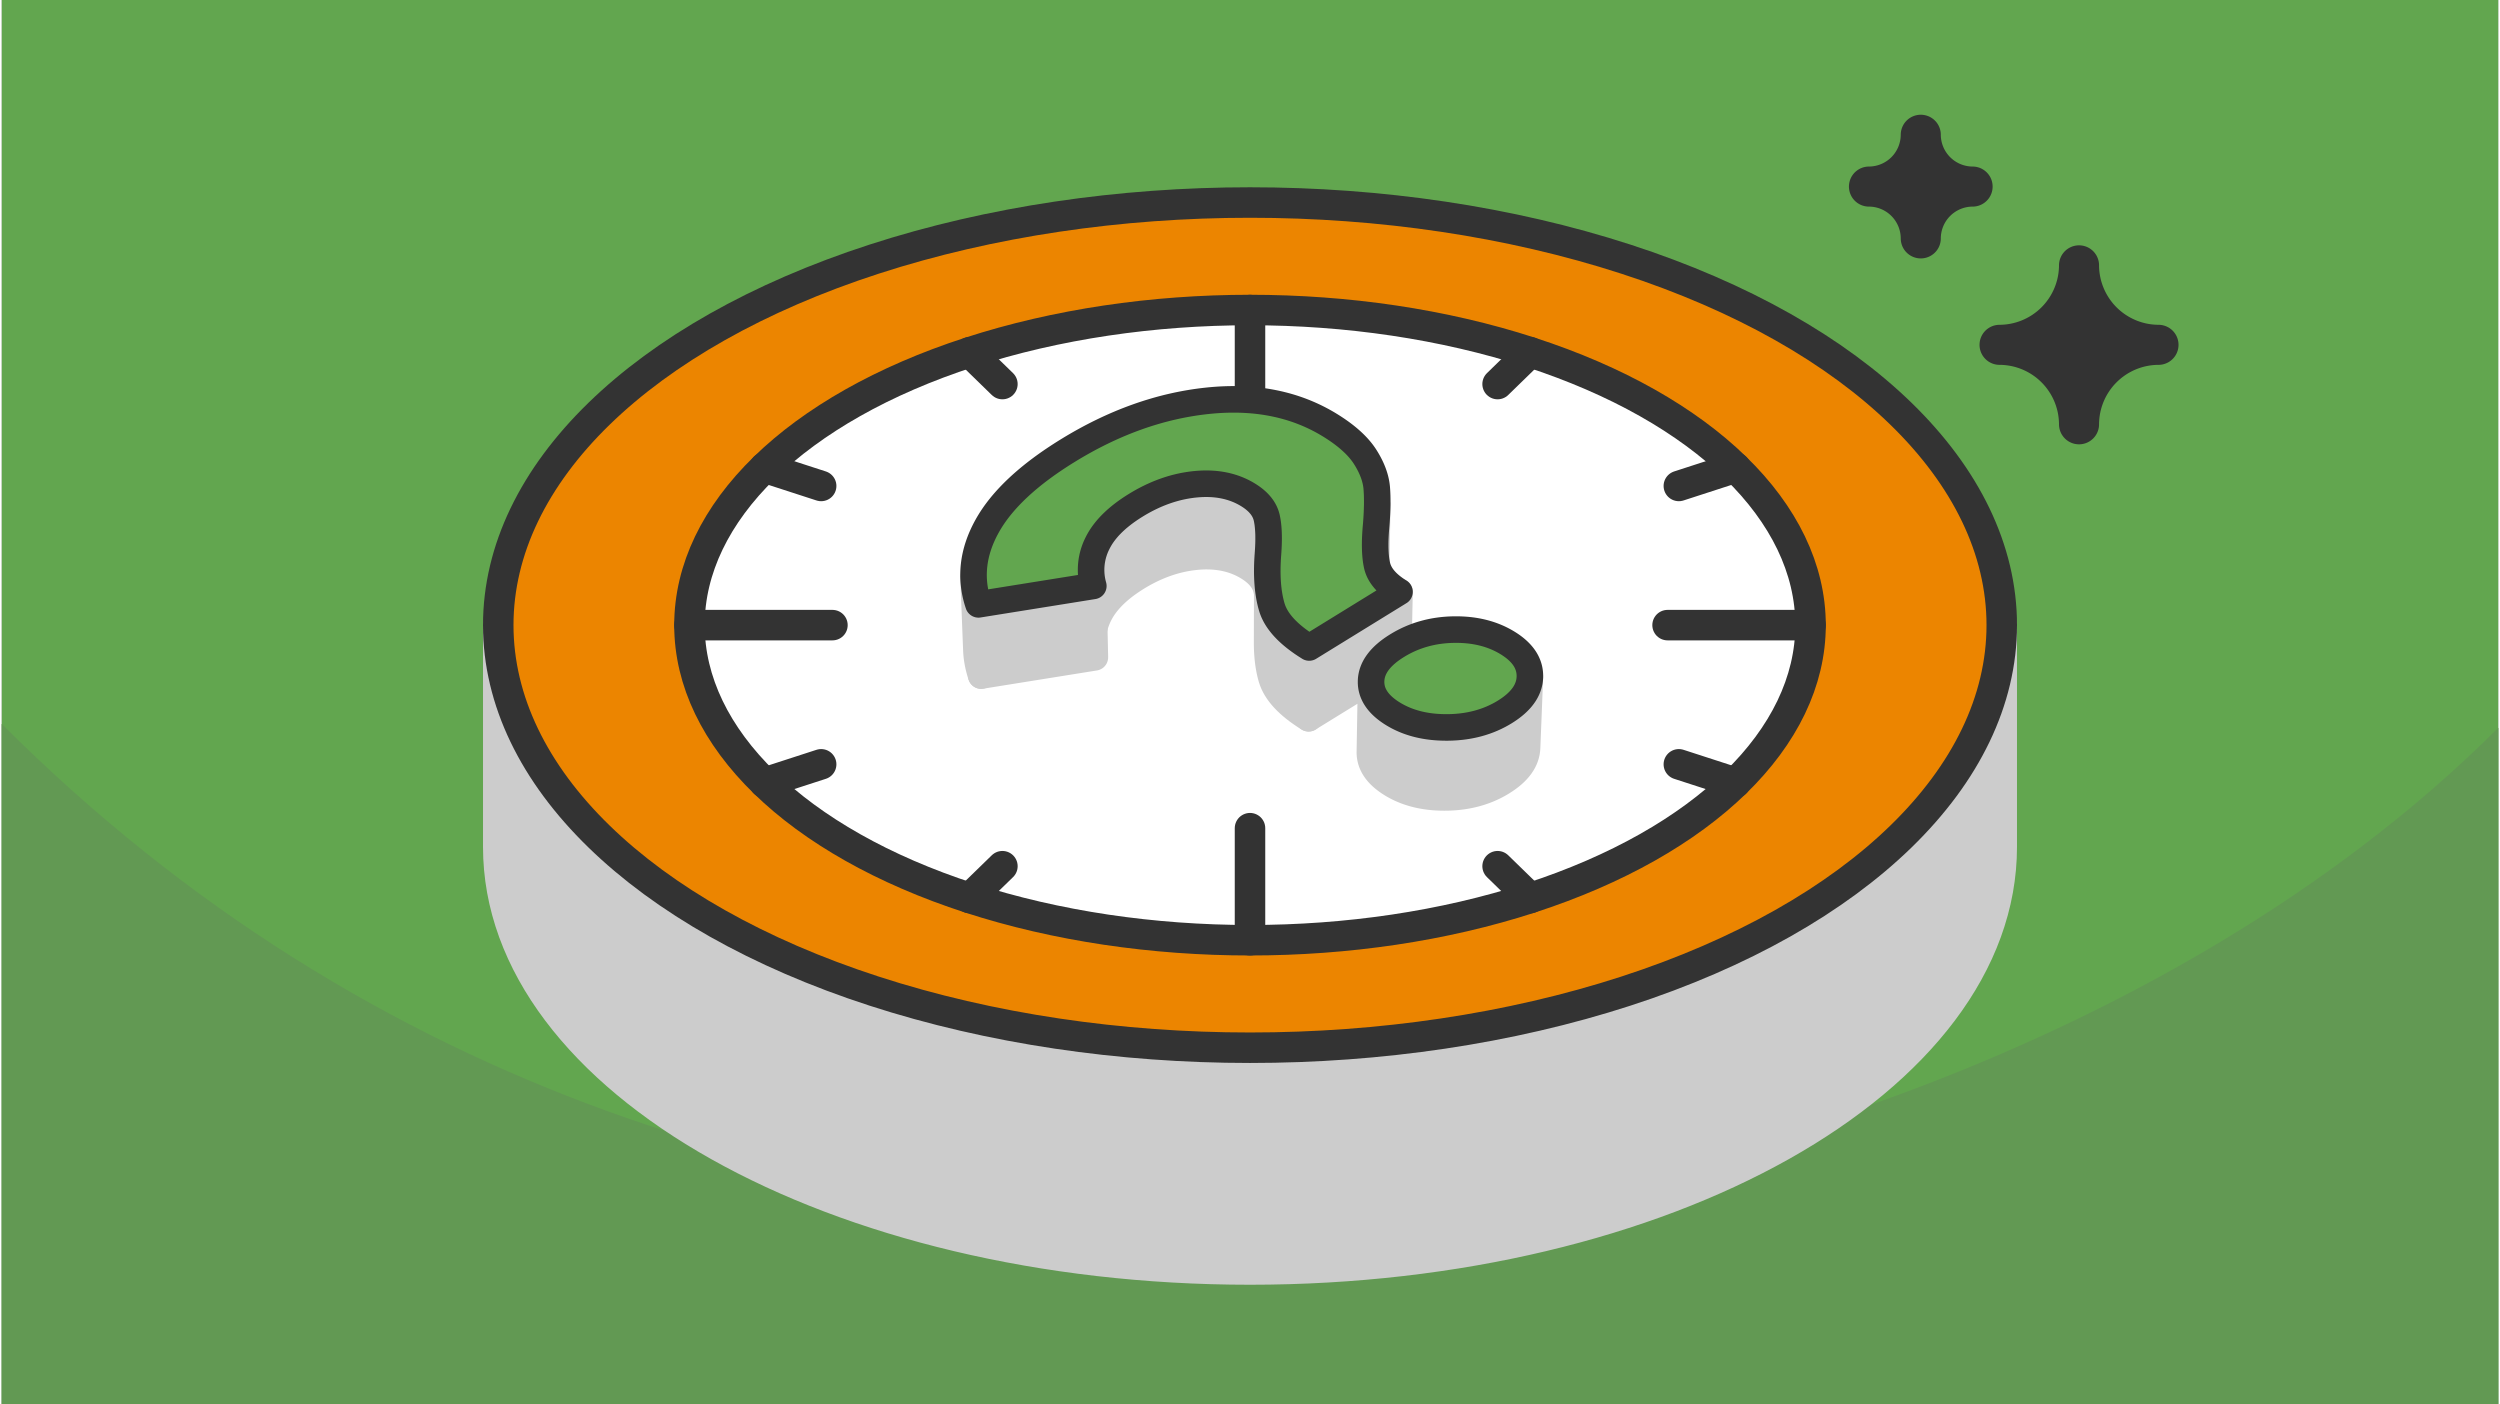<?xml version="1.0" encoding="UTF-8"?>
<svg xmlns="http://www.w3.org/2000/svg" xmlns:xlink="http://www.w3.org/1999/xlink" width="470" height="264" viewBox="0 0 329.983 185.616" shape-rendering="geometricPrecision" image-rendering="optimizeQuality" fill-rule="evenodd" xmlns:v="https://vecta.io/nano"><rect x="0" y="0" width="329.983" height="185.616" fill="#808080" stroke="none"/><style><![CDATA[.Q{stroke-miterlimit:2.613}.R{stroke-width:4.03}.S{stroke:#333}.T{stroke:#ccc}.U{stroke-linejoin:round}.V{stroke-linecap:round}.W{fill-rule:nonzero}.X{stroke-width:3.51}]]></style><use xlink:href="#B" fill="#629953"/><g class="R U"><g class="Q"><path d="M82.439 68.752h102.688l46.047 78.896H43.591v-9.8z" fill="#ccc" class="T"/><path d="M82.439 32.272h102.688l46.047 105.576H43.591z" stroke="#fff" fill="#fff"/><path d="M94.198 47.483h39.609M86.683 69.936h94.354M79.853 90.166h110.328M72.163 113.314h119.082" fill="none" class="S V"/><path d="M233.853 113.009c18.905 0 35.474 4.87 44.73 12.176h7.81v13.446c0 14.15-23.523 25.621-52.54 25.621s-52.539-11.471-52.539-25.621v-13.446h7.81c9.255-7.306 25.825-12.176 44.729-12.176z" fill="#ccc" class="T"/></g><ellipse cx="233.853" cy="122.139" rx="52.539" ry="28.668" fill="#ec8500" class="S"/></g><path d="M255.007 129.236c2.027 1.115 2.364 3.155.752 4.558s-4.562 1.635-6.589.52l-15.317-8.423-15.317 8.423c-2.027 1.115-4.977.882-6.588-.52s-1.275-3.443.752-4.558l13.618-7.489-12.191-6.704c-2.027-1.115-2.364-3.155-.752-4.558s4.561-1.635 6.589-.52l13.889 7.638 13.89-7.638c2.027-1.115 4.978-.882 6.589.52s1.275 3.443-.752 4.558l-12.191 6.704 13.618 7.489z" fill="#333" class="W"/><path d="M329.983 0H0v185.616h329.983z" fill="#62a64f"/><use xlink:href="#B" fill="#629953"/><g class="U"><g class="Q"><path d="M274.573 35.075h0a10.54 10.54 0 0 1-10.504 10.504h0a10.54 10.54 0 0 1 10.504 10.504h0a10.54 10.54 0 0 1 10.504-10.504h0a10.54 10.54 0 0 1-10.504-10.504zm-20.917-17.262h-.001a6.87 6.87 0 0 1-6.848 6.848v.001a6.87 6.87 0 0 1 6.848 6.848h.001a6.87 6.87 0 0 1 6.848-6.848v-.001a6.87 6.87 0 0 1-6.848-6.848z" fill="#333" stroke-width="5.294" class="S"/><path d="M164.992 56.083c35.754 0 67.091 10.617 84.595 26.547h14.771v29.313c0 30.85-44.487 55.86-99.366 55.86s-99.367-25.01-99.367-55.86V82.63h14.771C97.9 66.7 129.238 56.083 164.992 56.083z" fill="#ccc" class="R T"/></g><g class="S R"><ellipse cx="164.992" cy="82.63" rx="99.367" ry="55.86" fill="#ec8500"/><ellipse cx="164.992" cy="82.63" rx="74.094" ry="41.652" fill="#fff"/><g fill="none" class="Q V"><path d="M164.992 40.979V55.79m74.094 26.84h-18.9m-55.194 41.652V109.47M90.897 82.63h18.901m92.241-36.071l-4.32 4.207"/><path d="M229.16 61.805l-7.484 2.429m7.484 39.222l-7.484-2.428m-19.637 17.674l-4.32-4.207m-69.775 4.207l4.321-4.207m-31.442-11.039l7.484-2.428"/><path d="M100.823 61.805l7.484 2.429m19.637-17.675l4.32 4.207"/></g></g><g fill="#ccc" class="T X Q"><path d="M167.452 71.146l-.025 9.5-.002-.313-.008-.303-.012-.294-.017-.283-.022-.273-.027-.262-.031-.253-.037-.242-.042-.232-.046-.222-.056-.215-.068-.212-.081-.207-.094-.204-.106-.2-.12-.196-.132-.193-.146-.189-.158-.185-.17-.181-.184-.177-.197-.174-.209-.17-.223-.166-.235-.162-.247-.159-.183-.109-.184-.105-.186-.101-.189-.097-.19-.092-.193-.089-.195-.083-.197-.08-.199-.076-.201-.071-.204-.067-.205-.063-.208-.058-.21-.055-.212-.049-.214-.046-.216-.042-.219-.037-.22-.033-.223-.029-.225-.025-.227-.02-.229-.016-.231-.013-.234-.007-.235-.003h-.238l-.24.005-.241.01-.245.013-.246.018-.248.022-.249.026-.25.03-.248.033-.249.038-.248.042-.248.045-.247.049-.247.053-.247.057-.247.061-.246.065-.246.068-.245.073-.246.076-.245.08-.244.084-.245.088-.244.091-.244.096-.243.099-.243.104-.243.107-.243.11-.242.115-.242.119-.242.123-.241.126-.241.13-.241.134-.241.138-.24.142-.239.146-.451.285-.432.289-.414.291-.396.295-.377.299-.359.302-.34.305-.323.309-.303.312-.286.315-.267.319-.249.322-.231.326-.212.329-.194.333-.175.336-.158.338-.142.34-.125.34-.108.344-.092.344-.076.346-.058.347-.043.349-.026.35-.009.352.007.353-.21-9.456-.008-.357.01-.355.026-.354.043-.352.06-.351.076-.349.093-.348.109-.346.127-.345.143-.343.159-.342.178-.339.195-.336.215-.332.233-.329.251-.325.27-.323.288-.318.307-.315.326-.313.344-.308.362-.305.381-.301.4-.298.418-.295.437-.291.455-.288.242-.148.242-.143.243-.139.244-.136.243-.131.244-.128.244-.124.244-.12.245-.116.245-.112.246-.108.245-.104.246-.1.246-.097.247-.093.247-.088.247-.085.247-.081.248-.077.248-.073.249-.069.248-.066.25-.061.249-.057.249-.054.251-.05.25-.046.25-.042.251-.038.252-.034.251-.03.252-.026.251-.022.249-.018.246-.014.244-.009.243-.005.24-.001.238.003.236.008.233.012.231.017.23.02.227.025.225.029.223.034.22.037.219.042.216.047.214.05.212.055.21.059.208.063.205.068.203.072.202.076.199.081.197.085.194.089.193.093.19.098.188.101.186.107.184.11.25.161.238.163.225.168.211.172.199.175.185.179.173.184.16.186.146.191.134.194.121.199.107.202.095.205.082.21.069.213.056.218.047.224.042.235.037.245.032.255.027.265.022.276.018.285.012.297.007.306z"/><path d="M172.817 85.584l-.078 9.356-.496-.314-.471-.317-.445-.318-.42-.321-.394-.322-.369-.326-.344-.326-.318-.329-.293-.331-.268-.333-.242-.336-.217-.337-.192-.339-.166-.341-.141-.344-.115-.345-.05-.175-.048-.177-.046-.18-.044-.183-.041-.185-.039-.188-.037-.191-.035-.193-.033-.196-.03-.199-.028-.202-.026-.204-.024-.207-.021-.209-.019-.212-.017-.215-.015-.218-.013-.22-.01-.223-.008-.225-.006-.229-.004-.231-.001-.233.023-9.457.001.236.004.233.006.23.008.229.011.225.012.222.015.22.017.217.02.214.021.212.024.208.027.207.028.203.03.201.033.198.035.196.038.192.039.19.042.187.044.185.046.182.049.179.051.176.116.349.143.347.167.345.194.343.219.34.245.339.27.336.296.335.322.332.347.33.372.328.399.326.424.324.45.322.475.319zM144.28 77.45l.207 9.438-15.026 2.411-.359-9.413z"/><path d="M129.102 79.886l.359 9.413-.103-.319-.094-.32-.085-.319-.077-.32-.067-.32-.058-.319-.05-.32-.041-.32-.031-.32-.023-.32-.013-.32-.366-9.448.014.323.023.323.032.323.041.323.05.323.059.323.068.323.077.323.086.322.095.323zm52.708-13.125l-.169 9.544-.006.305-.01.311-.012.319-.016.325-.019.332-.021.338-.025.345-.028.353-.036.416-.03.405-.025.393-.019.381-.013.371-.007.358.165-9.494.008-.363.013-.373.019-.386.025-.397.03-.409.037-.42.028-.356.025-.349.022-.342.019-.335.016-.329.012-.321.01-.315z"/><path d="M184.754 78.23l-.198 9.43-11.817 7.28.078-9.356zm17.233 11.25l-.37 9.317-.022.324-.047.318-.071.313-.095.308-.12.303-.144.299-.169.294-.193.288-.218.284-.242.279-.266.274-.292.269-.315.264-.34.26-.364.254-.389.25-.201.122-.204.117-.206.115-.207.11-.21.107-.211.102-.213.1-.216.095-.217.091-.22.088-.221.084-.223.08-.226.077-.227.073-.23.068-.231.066-.233.061-.236.057-.237.054-.239.05-.241.047-.244.042-.245.039-.247.035-.249.031-.251.028-.254.024-.255.02-.257.016-.259.012-.261.009-.264.005-.263.001-.26-.003-.258-.006-.255-.01-.254-.013-.251-.017-.248-.021-.245-.025-.244-.028-.241-.032-.238-.035-.236-.039-.234-.043-.23-.047-.229-.05-.227-.054-.223-.058-.222-.061-.218-.065-.217-.069-.214-.072-.211-.076-.209-.079-.207-.084-.205-.087-.201-.09-.199-.095-.197-.097-.195-.102-.192-.105-.189-.109-.187-.113-.36-.232-.335-.237-.312-.243-.287-.248-.263-.253-.239-.259-.215-.265-.19-.27-.167-.275-.142-.281-.119-.287-.094-.292-.07-.297-.045-.303-.022-.308.003-.314.16-9.312-.003.317.022.311.046.306.071.3.095.295.119.289.144.284.168.278.193.273.217.267.241.262.266.256.29.25.315.246.338.239.364.234.189.114.191.11.194.107.196.102.199.099.201.096.204.091.206.088.209.084.211.081.214.076.216.073.219.069.221.066.223.062.227.058.228.055.231.05.234.047.235.044.239.039.241.036.243.032.246.029.248.025.251.021.253.017.256.014.258.01.26.006.264.002.265-.001.266-.005.264-.008.262-.013.259-.016.258-.021.256-.024.254-.027.251-.032.25-.035.248-.039.245-.043.244-.047.242-.051.24-.054.237-.059.236-.061.234-.066.231-.07.23-.073.228-.078.225-.081.224-.085.221-.088.22-.093.218-.096.215-.1.214-.104.212-.107.209-.112.208-.115.205-.119.204-.123.393-.252.368-.257.343-.262.319-.267.294-.272.269-.277.245-.282.219-.286.196-.292.17-.297.146-.301.121-.306.096-.312.072-.316.047-.322z"/></g></g><use xlink:href="#C" fill="#62a64f" class="W"/><use xlink:href="#C" fill="none" class="Q S U X"/><defs ><path id="B" d="M329.983 96.205c-43.692 43.692-115.062 64.898-164.991 64.898-55.875 0-115.797-16.212-164.992-65.407v89.92h329.983V96.205z"/><path id="C" d="M172.817 85.584c-2.74-1.688-4.387-3.466-4.94-5.332s-.725-4.197-.514-6.989c.158-2.045.105-3.653-.158-4.821s-1.08-2.176-2.451-3.02c-1.949-1.201-4.268-1.672-6.956-1.412s-5.322 1.185-7.905 2.776c-2.476 1.526-4.163 3.198-5.059 5.016a7.78 7.78 0 0 0-.553 5.649l-15.178 2.435c-1.159-3.441-.777-6.891 1.147-10.349s5.467-6.777 10.632-9.959c6.06-3.734 12.213-5.934 18.458-6.599s11.659.414 16.244 3.238c2.161 1.332 3.702 2.719 4.624 4.164s1.437 2.833 1.542 4.164.079 2.955-.079 4.87c-.211 2.273-.171 4.051.118 5.333s1.278 2.444 2.965 3.482l-11.937 7.354zm25.849 8.523c-2.16 1.331-4.663 2.013-7.509 2.045s-5.27-.568-7.273-1.801-2.964-2.703-2.885-4.408 1.225-3.238 3.439-4.602 4.703-2.07 7.47-2.119 5.151.544 7.154 1.778 2.977 2.727 2.925 4.48-1.16 3.296-3.321 4.627z"/></defs></svg>